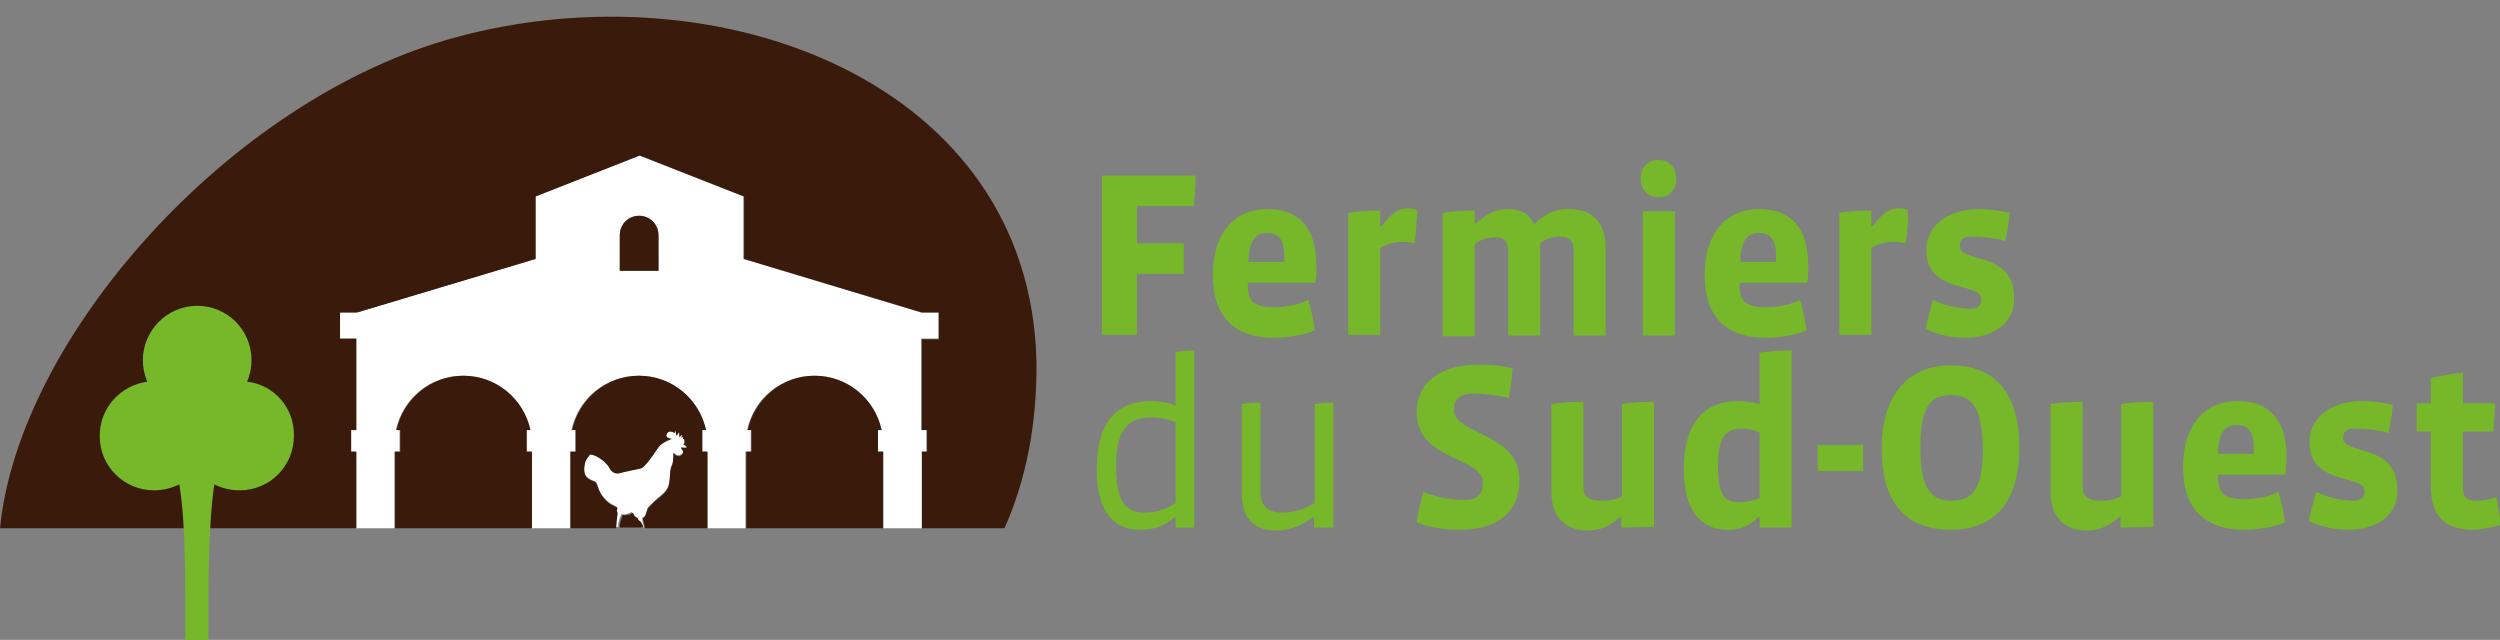 <svg enable-background="new 0 0 336 86" viewBox="0 0 336 86" xmlns="http://www.w3.org/2000/svg"><rect x="0" y="0" width="336" height="86" fill="#808080" stroke="none"/><path d="m124.5 60.7v-2.9h-.7v-12.3h2.3v-3.5h-2.3l-23.9-7.2v-8.4l-14-5.5-14 5.5v8.4l-24 7.2h-2.3v3.6h2.2v12.2h-.7v2.9h.7v10.3h5.2v-10.3h.7v-2.9h-.5c.9-4.2 4.6-7.3 9-7.3s8.1 3.1 9 7.3h-.5v2.9h.7v10.3h5.2v-10.3h.7v-2.9h-.5c.9-4.2 4.6-7.3 9-7.3s8.1 3.1 9 7.3h-.5v2.9h.7v10.3h5.2v-10.3h.7v-2.9h-.5c.9-4.2 4.6-7.3 9-7.3s8.1 3.1 9 7.3h-.4v2.9h.7v10.3h5.2v-10.3zm-36-24.3h-5.2v-4.8c0-1.5 1.2-2.6 2.6-2.6s2.6 1.2 2.6 2.6z" fill="#fff"/><path d="m87 68.4c.1-.3.7-.8 1.1-1.2s1.2-.9 1.6-1.6c.5-.9.2-2.3.6-3.1.2-.4.3-1.2.2-1.7.1.1.3.3.6.4.3 0 .7-.2.7-.5s-.3-.6-.3-.6.1 0 .3 0c.1 0 .5.1.5 0s-.1-.2-.2-.3-.3-.1-.3-.1.1 0 .2-.2c0-.1 0-.3 0-.4s-.1-.2-.1-.2h-.1v-.2-.1s-.1.1-.1.1c-.1 0-.1.1-.1 0s.1-.2.1-.3-.1-.1-.1 0c0 0-.1.2-.2.2-.1.1-.1.1-.1 0 0 0 0-.4 0-.5s-.1-.1-.1 0-.1.3-.2.3c-.1.1-.1.1-.1 0s0-.4-.1-.5c0-.1-.1-.1-.1 0s0 .3-.1.2c-.1-.2-.6-.3-.9 0-.3.4-.1.6.1.7s.5.1.5.1-1.1.4-1.7 1c-.4.5-1.5 2.2-2.3 2.9-.1.1-.2.1-.3.1-.5.1-2.4.5-2.7.6s-1.1.1-1.4-.7-1.8-1.8-2.6-1.8c0 0-.5.6-.6.9-.2.5-.4 1.6.1 2.1.4.5 1.1.6 1.3.8.2.3.3.9.6 1.4.3.6 1 1.3 1.6 1.6s.7.4.7.4-.1.2-.1.4.1.2.1.2 0 0-.1.2c-.1.3 0 1-.2 1.8h.4c0-.1 0-.3 0-.4.1-.6.4-1.3.4-1.3s.3.1.7 0c.3-.1.7-.3.7-.3s.1.7.6.7c0 .2.2.4.3.6s.3.5.4.8h.4c-.2-.4-.3-.9-.3-1.3.5-.2.6-.8.7-1.2z" fill="#fff"/><path d="m70.8 60.7v-2.9h.5c-.9-4.2-4.6-7.3-9-7.3s-8.1 3.1-9 7.3h.5v2.9h-.7v10.3h18.4v-10.3z" fill="#3a1b0b"/><path d="m85.9 29c-1.5 0-2.6 1.2-2.6 2.6v4.8h5.2v-4.8c0-1.5-1.2-2.6-2.6-2.6z" fill="#3a1b0b"/><path d="m118 60.7v-2.9h.5c-.9-4.2-4.6-7.3-9-7.3s-8.1 3.1-9 7.3h.5v2.9h-.7v10.3h18.4v-10.3z" fill="#3a1b0b"/><path d="m139.3 48.5c-.9-37.4-42.5-53.1-78-43.5-30.4 8.2-58.8 40.4-61.3 66h43.7 4.2v-10.3h-.7v-2.9h.7v-12.3h-2.2v-3.5h2.3l24-7.2v-8.4l14-5.5 14 5.5v8.4l23.9 7.2h2.3v3.6h-2.3v12.2h.7v2.9h-.7v10.3h4.2 6.9c2.9-6.5 4.4-14 4.3-22.5z" fill="#3a1b0b"/><path d="m85.7 69.6c-.5-.1-.6-.7-.6-.7s-.4.3-.7.3c-.4.1-.7 0-.7 0s-.3.8-.4 1.3v.4h3.2c-.1-.3-.2-.5-.4-.8-.2-.1-.4-.3-.4-.5z" fill="#3a1b0b"/><path d="m94.4 60.7v-2.9h.5c-.9-4.2-4.6-7.3-9-7.3s-8.1 3.1-9 7.3h.5v2.9h-.7v10.3h6.1c.1-.8.1-1.5.2-1.8 0-.2 0-.3 0-.3s-.1-.1-.1-.2c0-.2.1-.4.1-.4s-.1-.1-.7-.4c-.7-.3-1.3-1.1-1.6-1.6s-.4-1.2-.6-1.4c-.2-.3-.9-.3-1.3-.8s-.3-1.5-.1-2.1c.1-.3.6-.9.6-.9.8 0 2.2 1 2.6 1.8s1.1.8 1.4.7 2.2-.5 2.7-.6c.1 0 .2-.1.3-.1.9-.7 1.9-2.4 2.3-2.9.5-.6 1.7-1 1.7-1s-.3 0-.5-.1-.4-.3-.1-.7c.2-.3.7-.2.9 0 .1.1.1-.2.1-.2 0-.1 0-.1.1 0 0 .1.1.4.1.5 0 0 .1.1.1 0 .1-.1.1-.3.2-.3 0-.1.1-.1.1 0v.5s0 .1.1 0 .2-.2.2-.2.1-.1.1 0-.1.2-.1.3 0 0 .1 0c0 0 .1-.1.1-.1v.1.2h.1s.1.1.1.2v.4c-.1.2-.2.2-.2.2s.2 0 .3.1.2.2.2.3c0 0-.3 0-.5 0s-.3 0-.3 0 .3.3.3.6-.4.6-.7.5c-.2 0-.4-.2-.6-.4 0 .5 0 1.3-.2 1.7-.4.7-.1 2.2-.6 3.1-.4.8-1.2 1.2-1.6 1.6s-1 .9-1.1 1.2-.2 1-.6 1.2c.1.4.2.9.3 1.3h8.4v-10.3z" fill="#3a1b0b"/><g fill="#76b82a"><path d="m160.4 27.7h-7.6v5h6.3v4.1h-6.3v8.2h-4.7v-21.4h12.6c0 1.2-.1 2.7-.3 4.1z"/><path d="m176.8 38h-9.1v.3c0 2.1.7 3 3.6 3 1.5 0 3.5-.4 4.5-1 .4 1.1.7 2.7.9 4.1-1.5.7-4 1-5.5 1-5.3 0-8.2-2.9-8.2-8.4 0-5.9 3.1-8.9 7.3-8.9 4.7 0 6.6 3 6.6 7.4.1.7 0 1.7-.1 2.5zm-4.2-3.7c0-2-.7-3-2.3-3s-2.5 1.2-2.5 3.9h4.8c0-.2 0-.8 0-.9z"/><path d="m190.1 32.7c-.4-.1-1-.2-1.5-.2-1.2 0-2.2.3-3.1.8v11.7h-4.3v-16.4c1.2-.2 2.9-.3 4.3-.3v2.1h.2c1.6-2.2 2.6-2.4 3.6-2.4.3 0 .8.1 1.2.2-.1 1.6-.2 3.1-.4 4.5z"/><path d="m211.5 45.1v-11.4c0-1.2-.4-1.9-1.9-1.9-1 0-1.9.3-2.6.9v12.4h-4.3v-11.3c0-1.2-.4-1.9-1.8-1.9-.9 0-1.9.3-2.7.9v12.4h-4.3v-16.6c1.2-.2 2.9-.3 4.3-.3v1.7h.2c1.6-1.4 2.7-1.9 4.2-1.9 1.6 0 2.9.5 3.6 2.1 1.6-1.7 3-2.1 4.7-2.1 2.8 0 4.9 1.5 4.9 5.2v11.8z"/><path d="m222.9 26.5c-1.6 0-2.4-1.2-2.4-2.5s.8-2.5 2.4-2.5 2.4 1.2 2.4 2.5c0 1.4-.8 2.5-2.4 2.5zm-2.1 18.6v-16.7h4.3v16.7z"/><path d="m242.9 38h-9.1v.3c0 2.1.7 3 3.6 3 1.5 0 3.5-.4 4.5-1 .4 1.1.7 2.7.9 4.1-1.5.7-4 1-5.5 1-5.3 0-8.2-2.9-8.2-8.4 0-5.9 3.1-8.9 7.3-8.9 4.7 0 6.6 3 6.6 7.4.1.7 0 1.7-.1 2.5zm-4.2-3.7c0-2-.7-3-2.3-3s-2.5 1.2-2.5 3.9h4.8c0-.2 0-.8 0-.9z"/><path d="m256.1 32.7c-.4-.1-1-.2-1.5-.2-1.2 0-2.2.3-3.1.8v11.7h-4.3v-16.4c1.2-.2 2.9-.3 4.3-.3v2.1h.2c1.6-2.2 2.6-2.4 3.6-2.4.3 0 .8.1 1.1.2.1 1.6 0 3.1-.3 4.5z"/><path d="m264.1 45.4c-1.9 0-4-.5-5.3-1.2.3-1.4.6-2.5 1-3.9 1.3.7 3.5 1.2 5 1.2 1.1 0 1.5-.5 1.5-1.3 0-2.3-7.4-.7-7.4-6.5 0-3.8 3.4-5.6 7.1-5.6 1.1 0 2.8.2 4.1.5-.1 1.2-.3 2.6-.6 3.8-1.2-.4-3.2-.6-4.6-.6-1.1 0-1.5.5-1.5 1.3 0 2.3 7.3.6 7.3 6.9.1 3.8-3.3 5.4-6.6 5.4z"/><path d="m158 70.9v-1.4h-.1c-1.5 1.3-2.9 1.7-4.7 1.7-3.5 0-5.8-2.4-5.8-8.1 0-6.6 2.9-9.2 7.3-9.2 1.1 0 2.3.2 3.3.6v-7.2c.6-.1 1.8-.2 2.5-.2v23.8zm0-14.1c-.9-.5-2.3-.7-3.3-.7-3 0-4.7 1.5-4.7 6.6 0 4.9 1.4 6.2 3.9 6.2 1.4 0 2.7-.4 4.1-1.3z"/><path d="m176.6 70.9v-1.4h-.1c-1.6 1.2-3.2 1.8-5 1.8-2.5 0-4.6-1.2-4.6-5v-12c.7-.1 1.7-.2 2.5-.2v12c0 1.7.8 2.8 2.9 2.8 1.7 0 3.1-.5 4.4-1.3v-13.3c.6-.1 1.8-.2 2.5-.2v16.8z"/><path d="m196.3 71.2c-1.8 0-4.1-.2-5.9-1 .2-1.5.6-2.9.9-4.1 1.6.7 3.8 1.1 5.5 1.1 1.8 0 2.5-.8 2.5-2.3 0-3.6-8.9-2.9-8.9-9.5 0-4.2 3.5-6.4 8.3-6.4 1.4 0 3 .1 4.6.5-.1 1.2-.3 2.7-.5 4-1.5-.4-3.6-.6-4.9-.6-1.7 0-2.5.8-2.5 2.2 0 3.3 8.8 3.1 8.8 9.3.1 4.6-3.2 6.8-7.9 6.8z"/><path d="m217.9 70.9v-1.4h-.2c-1.4 1.3-2.8 1.8-4.3 1.8-2.6 0-4.9-1.4-4.9-5.2v-11.8c1.3-.2 2.9-.3 4.3-.3v11.3c0 1.4.6 2 2.6 2 1 0 1.8-.2 2.6-.6v-12.4c1.3-.2 2.9-.3 4.3-.3v16.8z"/><path d="m236.5 70.9v-1.4h-.2c-1.2 1.3-2.6 1.7-4.1 1.7-3.8 0-5.9-2.8-5.9-8.2 0-6.4 3-9.1 7.3-9.1.9 0 2.1.2 2.9.4v-6.9c1.2-.2 2.9-.3 4.3-.3v23.8zm0-12.7c-.5-.4-1.6-.6-2.4-.6-2.3 0-3.2 1.3-3.2 5.1 0 3.7.8 4.8 2.8 4.8 1.2 0 2.2-.3 2.8-.6z"/><path d="m244.3 63.3v-3.5h6.1v3.5z"/><path d="m262.2 71.2c-5.6 0-9.3-3.1-9.3-10.9 0-7.5 3.8-11.2 9.3-11.2s9.2 3.2 9.2 11.1c0 7.8-3.8 11-9.2 11zm0-18.1c-2.8 0-4.1 1.6-4.1 7.1 0 5.3 1.3 7.1 4.2 7.1s4.2-1.7 4.2-7.1c-.1-5.6-1.6-7.1-4.3-7.1z"/><path d="m285 70.9v-1.4h-.2c-1.4 1.3-2.8 1.8-4.3 1.8-2.6 0-4.9-1.4-4.9-5.2v-11.8c1.3-.2 2.9-.3 4.3-.3v11.3c0 1.4.6 2 2.6 2 1 0 1.8-.2 2.6-.6v-12.4c1.3-.2 2.9-.3 4.3-.3v16.8z"/><path d="m307.2 63.8h-9.1v.3c0 2.1.7 3 3.6 3 1.5 0 3.5-.4 4.5-1 .4 1.1.7 2.7.9 4.1-1.5.7-4 1-5.5 1-5.3 0-8.2-2.9-8.2-8.4 0-5.9 3.1-8.9 7.3-8.9 4.7 0 6.6 3 6.6 7.4 0 .7-.1 1.7-.1 2.5zm-4.3-3.7c0-2-.7-3-2.3-3s-2.5 1.2-2.5 3.9h4.8c0-.2 0-.7 0-.9z"/><path d="m315.6 71.2c-1.9 0-4-.5-5.3-1.2.3-1.4.6-2.5 1-3.9 1.3.7 3.4 1.2 5 1.2 1.1 0 1.5-.5 1.5-1.3 0-2.3-7.4-.7-7.4-6.5 0-3.8 3.4-5.6 7.1-5.6 1.1 0 2.8.2 4.1.5-.1 1.2-.3 2.6-.6 3.8-1.2-.4-3.2-.6-4.6-.6-1.1 0-1.5.5-1.5 1.3 0 2.3 7.3.6 7.3 6.9.1 3.8-3.2 5.4-6.6 5.4z"/><path d="m332.4 71.2c-3.9 0-5.7-1.9-5.7-6v-7.2h-1.9v-3.8h1.9v-3.4c1.3-.3 3-.6 4.3-.7v4.1h4.3c0 1.2-.1 2.5-.2 3.8h-4.1v7.5c0 1.5.7 1.8 2.1 1.8.8 0 1.9-.3 2.4-.5.3 1.1.4 2.4.6 3.7-1 .4-2.8.7-3.7.7z"/><path d="m33.2 51.3c.4-.9.6-1.9.6-2.9 0-4.1-3.3-7.3-7.3-7.3s-7.3 3.3-7.3 7.3c0 1 .2 2 .6 2.9-3.6.5-6.4 3.5-6.4 7.3 0 4.1 3.3 7.3 7.3 7.3 1.2 0 2.4-.3 3.4-.8.9 5.4.8 13.2.8 21h3.1c0-7.8 0-15.6.8-21 1 .5 2.2.8 3.4.8 4.1 0 7.3-3.3 7.3-7.3.1-3.8-2.7-6.9-6.3-7.3z"/></g></svg>